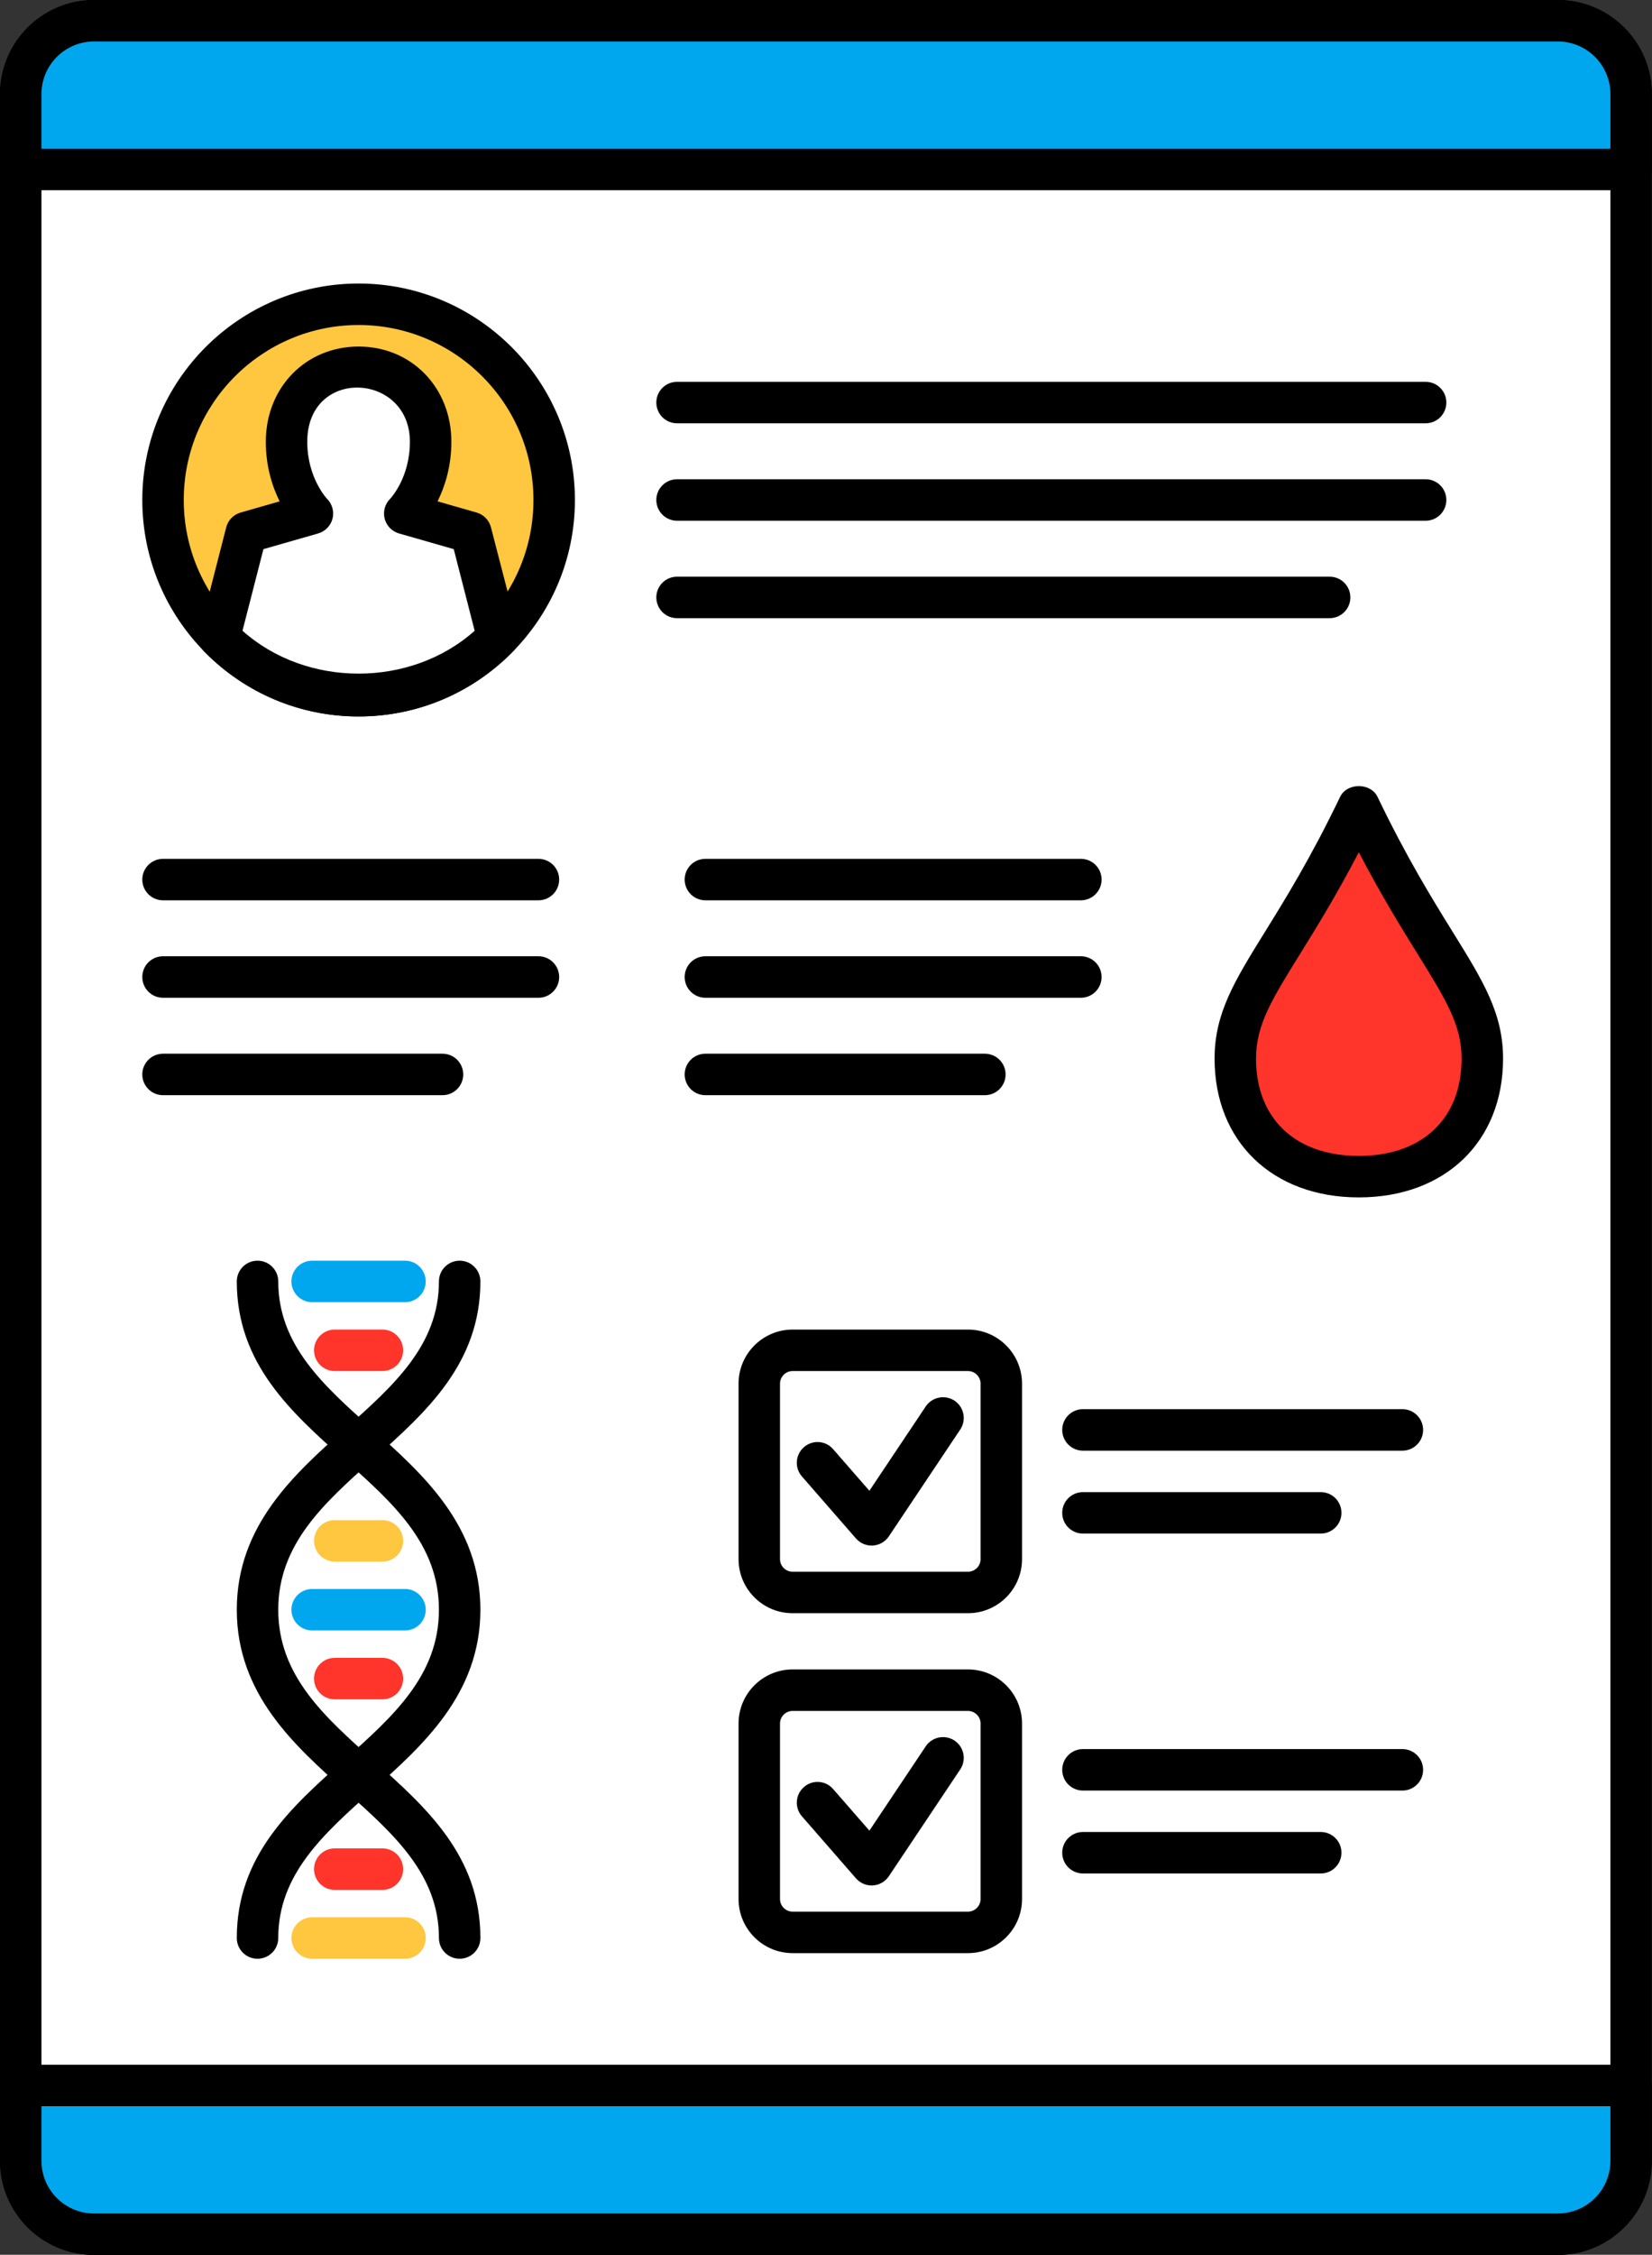 <?xml version="1.0" encoding="UTF-8"?><svg xmlns="http://www.w3.org/2000/svg" xmlns:xlink="http://www.w3.org/1999/xlink" height="609.1" preserveAspectRatio="xMidYMid meet" version="1.0" viewBox="0.0 0.0 446.6 609.1" width="446.6" zoomAndPan="magnify"><rect x="0.0" y="0.0" width="446.6" height="609.1" fill="#333333" stroke="none"/><defs><clipPath id="a"><path d="M 0 0 L 446.559 0 L 446.559 609.148 L 0 609.148 Z M 0 0"/></clipPath><clipPath id="b"><path d="M 0 0 L 446.559 0 L 446.559 52 L 0 52 Z M 0 0"/></clipPath><clipPath id="c"><path d="M 0 557 L 446.559 557 L 446.559 609.148 L 0 609.148 Z M 0 557"/></clipPath></defs><g><g id="change1_1"><path d="M 421.141 603.547 L 25.414 603.547 C 14.477 603.547 5.605 594.68 5.605 583.738 L 5.605 25.41 C 5.605 14.469 14.477 5.602 25.414 5.602 L 421.141 5.602 C 432.082 5.602 440.949 14.469 440.949 25.41 L 440.949 583.738 C 440.949 594.68 432.082 603.547 421.141 603.547" fill="#fff"/></g><g clip-path="url(#a)" id="change2_25"><path d="M 25.414 11.207 C 17.578 11.207 11.207 17.578 11.207 25.414 L 11.207 583.734 C 11.207 591.574 17.578 597.941 25.414 597.941 L 421.145 597.941 C 428.98 597.941 435.352 591.574 435.352 583.734 L 435.352 25.414 C 435.352 17.578 428.98 11.207 421.145 11.207 Z M 421.145 609.148 L 25.414 609.148 C 11.402 609.148 0 597.746 0 583.734 L 0 25.414 C 0 11.402 11.402 0 25.414 0 L 421.145 0 C 435.152 0 446.559 11.402 446.559 25.414 L 446.559 583.734 C 446.559 597.746 435.152 609.148 421.145 609.148" fill="inherit"/></g><g id="change3_1"><path d="M 440.949 45.785 L 5.605 45.785 L 5.605 25.41 C 5.605 14.469 14.477 5.602 25.414 5.602 L 421.141 5.602 C 432.082 5.602 440.949 14.469 440.949 25.41 L 440.949 45.785" fill="#00a7ef"/></g><g clip-path="url(#b)" id="change2_1"><path d="M 11.207 40.176 L 435.352 40.176 L 435.352 25.414 C 435.352 17.578 428.98 11.207 421.145 11.207 L 25.414 11.207 C 17.578 11.207 11.207 17.578 11.207 25.414 Z M 440.953 51.387 L 5.602 51.387 C 2.504 51.387 0 48.879 0 45.781 L 0 25.414 C 0 11.402 11.402 0 25.414 0 L 421.145 0 C 435.152 0 446.559 11.402 446.559 25.414 L 446.559 45.781 C 446.559 48.879 444.051 51.387 440.953 51.387" fill="inherit"/></g><g id="change3_2"><path d="M 421.141 603.547 L 25.414 603.547 C 14.477 603.547 5.605 594.68 5.605 583.738 L 5.605 563.363 L 440.949 563.363 L 440.949 583.738 C 440.949 594.68 432.082 603.547 421.141 603.547" fill="#00a7ef"/></g><g clip-path="url(#c)" id="change2_2"><path d="M 11.207 568.965 L 11.207 583.734 C 11.207 591.574 17.578 597.941 25.414 597.941 L 421.145 597.941 C 428.98 597.941 435.352 591.574 435.352 583.734 L 435.352 568.965 Z M 421.145 609.148 L 25.414 609.148 C 11.402 609.148 0 597.746 0 583.734 L 0 563.359 C 0 560.262 2.504 557.758 5.602 557.758 L 440.953 557.758 C 444.051 557.758 446.559 560.262 446.559 563.359 L 446.559 583.734 C 446.559 597.746 435.152 609.148 421.145 609.148" fill="inherit"/></g><g id="change1_2"><path d="M 261.68 430.191 L 214.27 430.191 C 209.293 430.191 205.266 426.156 205.266 421.188 L 205.266 373.773 C 205.266 368.797 209.293 364.77 214.27 364.77 L 261.68 364.77 C 266.652 364.77 270.684 368.797 270.684 373.773 L 270.684 421.188 C 270.684 426.156 266.652 430.191 261.68 430.191" fill="#fff"/></g><g id="change2_3"><path d="M 214.27 370.371 C 212.398 370.371 210.867 371.91 210.867 373.777 L 210.867 421.191 C 210.867 423.062 212.398 424.582 214.27 424.582 L 261.684 424.582 C 263.555 424.582 265.086 423.062 265.086 421.191 L 265.086 373.777 C 265.086 371.91 263.555 370.371 261.684 370.371 Z M 261.684 435.789 L 214.27 435.789 C 206.215 435.789 199.66 429.246 199.66 421.191 L 199.66 373.777 C 199.66 365.727 206.215 359.168 214.27 359.168 L 261.684 359.168 C 269.738 359.168 276.293 365.727 276.293 373.777 L 276.293 421.191 C 276.293 429.246 269.738 435.789 261.684 435.789" fill="inherit"/></g><g id="change2_4"><path d="M 235.625 417.52 C 234.016 417.52 232.469 416.824 231.398 415.598 L 216.789 398.84 C 214.754 396.508 214.992 392.973 217.336 390.941 C 219.656 388.895 223.199 389.125 225.238 391.488 L 235.031 402.715 L 250.266 379.93 C 251.996 377.367 255.465 376.68 258.051 378.383 C 260.621 380.113 261.312 383.598 259.594 386.168 L 240.285 415.039 C 239.312 416.484 237.727 417.402 235.984 417.512 C 235.863 417.52 235.742 417.52 235.625 417.52" fill="inherit"/></g><g id="change2_5"><path d="M 379.117 391.883 L 292.766 391.883 C 289.668 391.883 287.16 389.371 287.16 386.277 C 287.16 383.176 289.668 380.672 292.766 380.672 L 379.117 380.672 C 382.215 380.672 384.723 383.176 384.723 386.277 C 384.723 389.371 382.215 391.883 379.117 391.883" fill="inherit"/></g><g id="change2_6"><path d="M 357.043 414.281 L 292.766 414.281 C 289.668 414.281 287.16 411.777 287.16 408.676 C 287.16 405.582 289.668 403.078 292.766 403.078 L 357.043 403.078 C 360.141 403.078 362.645 405.582 362.645 408.676 C 362.645 411.777 360.141 414.281 357.043 414.281" fill="inherit"/></g><g id="change1_3"><path d="M 261.68 522.004 L 214.27 522.004 C 209.293 522.004 205.266 517.973 205.266 512.996 L 205.266 465.59 C 205.266 460.613 209.293 456.586 214.27 456.586 L 261.68 456.586 C 266.652 456.586 270.684 460.613 270.684 465.59 L 270.684 512.996 C 270.684 517.973 266.652 522.004 261.68 522.004" fill="#fff"/></g><g id="change2_7"><path d="M 214.27 462.188 C 212.398 462.188 210.867 463.719 210.867 465.59 L 210.867 513.004 C 210.867 514.871 212.398 516.41 214.27 516.41 L 261.684 516.41 C 263.555 516.41 265.086 514.871 265.086 513.004 L 265.086 465.59 C 265.086 463.719 263.555 462.188 261.684 462.188 Z M 261.684 527.613 L 214.27 527.613 C 206.215 527.613 199.66 521.059 199.66 513.004 L 199.66 465.59 C 199.66 457.535 206.215 450.98 214.27 450.98 L 261.684 450.98 C 269.738 450.98 276.293 457.535 276.293 465.59 L 276.293 513.004 C 276.293 521.059 269.738 527.613 261.684 527.613" fill="inherit"/></g><g id="change2_8"><path d="M 235.625 509.34 C 234.016 509.34 232.469 508.637 231.398 507.41 L 216.789 490.656 C 214.754 488.324 214.992 484.789 217.336 482.754 C 219.656 480.703 223.199 480.938 225.238 483.301 L 235.031 494.531 L 250.266 471.742 C 251.996 469.18 255.465 468.492 258.051 470.199 C 260.621 471.93 261.312 475.406 259.594 477.98 L 240.285 506.852 C 239.312 508.297 237.727 509.215 235.984 509.328 C 235.863 509.34 235.742 509.34 235.625 509.34" fill="inherit"/></g><g id="change2_9"><path d="M 379.117 483.703 L 292.766 483.703 C 289.668 483.703 287.16 481.199 287.16 478.098 C 287.16 475.004 289.668 472.496 292.766 472.496 L 379.117 472.496 C 382.215 472.496 384.723 475.004 384.723 478.098 C 384.723 481.199 382.215 483.703 379.117 483.703" fill="inherit"/></g><g id="change2_10"><path d="M 357.043 506.098 L 292.766 506.098 C 289.668 506.098 287.16 503.59 287.16 500.492 C 287.16 497.395 289.668 494.891 292.766 494.891 L 357.043 494.891 C 360.141 494.891 362.645 497.395 362.645 500.492 C 362.645 503.59 360.141 506.098 357.043 506.098" fill="inherit"/></g><g id="change4_1"><path d="M 149.816 135.066 C 149.816 164.266 126.141 187.938 96.941 187.938 C 67.738 187.938 44.07 164.266 44.07 135.066 C 44.07 105.863 67.738 82.191 96.941 82.191 C 126.141 82.191 149.816 105.863 149.816 135.066" fill="#ffc73f"/></g><g id="change2_11"><path d="M 96.945 87.797 C 70.875 87.797 49.676 108.996 49.676 135.066 C 49.676 161.137 70.875 182.336 96.945 182.336 C 123.016 182.336 144.215 161.137 144.215 135.066 C 144.215 108.996 123.016 87.797 96.945 87.797 Z M 96.945 193.543 C 64.703 193.543 38.469 167.309 38.469 135.066 C 38.469 102.824 64.703 76.59 96.945 76.59 C 129.188 76.59 155.422 102.824 155.422 135.066 C 155.422 167.309 129.188 193.543 96.945 193.543" fill="inherit"/></g><g id="change1_4"><path d="M 134.25 170.902 L 127.289 143.844 L 109.422 138.723 C 109.422 138.723 116.414 131.691 116.414 119.34 C 116.414 106.988 107.359 99.23 96.941 99.23 C 86.52 99.23 77.469 106.988 77.469 119.34 C 77.469 131.691 84.461 138.723 84.461 138.723 L 66.59 143.844 L 59.633 170.902 L 59.266 172.133 C 68.855 181.883 82.188 187.938 96.941 187.938 C 111.699 187.938 125.035 181.875 134.625 172.125 L 134.25 170.902" fill="#fff"/></g><g id="change2_12"><path d="M 65.555 170.387 C 82.871 185.84 111.012 185.828 128.32 170.395 L 122.664 148.344 L 107.879 144.109 C 105.977 143.559 104.496 142.051 103.992 140.137 C 103.5 138.219 104.051 136.172 105.449 134.773 C 105.637 134.574 110.812 129.047 110.812 119.34 C 110.812 100.57 83.066 99.09 83.066 119.34 C 83.066 129.109 88.375 134.715 88.43 134.773 C 89.832 136.172 90.379 138.219 89.887 140.137 C 89.383 142.051 87.906 143.559 86 144.109 L 71.215 148.344 Z M 96.945 193.543 C 81.16 193.543 66.367 187.34 55.27 176.066 C 53.836 174.609 53.309 172.484 53.902 170.516 L 54.273 169.277 L 61.156 142.453 C 61.648 140.531 63.129 139.008 65.043 138.461 L 75.594 135.438 C 73.645 131.512 71.859 126.07 71.859 119.34 C 71.859 104.676 82.645 93.617 96.945 93.617 C 111.238 93.617 122.02 104.676 122.02 119.34 C 122.02 126.07 120.234 131.512 118.289 135.438 L 128.84 138.461 C 130.754 139.008 132.23 140.531 132.723 142.453 L 139.98 170.449 C 140.594 172.434 140.078 174.578 138.621 176.055 C 127.535 187.328 112.738 193.543 96.945 193.543" fill="inherit"/></g><g id="change5_1"><path d="M 367.34 217.684 C 348.059 257.859 333.949 267.777 333.949 285.965 C 333.949 304.156 346.18 317.859 367.34 317.859 C 388.504 317.859 400.73 304.156 400.73 285.965 C 400.73 267.777 386.621 257.859 367.34 217.684" fill="#ff342b"/></g><g id="change2_13"><path d="M 367.34 230.219 C 361.312 241.797 355.961 250.434 351.461 257.691 C 343.777 270.066 339.551 276.895 339.551 285.973 C 339.551 302.191 350.203 312.262 367.34 312.262 C 384.48 312.262 395.129 302.191 395.129 285.973 C 395.129 276.895 390.902 270.066 383.223 257.691 C 378.723 250.434 373.371 241.797 367.34 230.219 Z M 367.34 323.465 C 344.02 323.465 328.348 308.395 328.348 285.973 C 328.348 273.703 333.754 264.977 341.938 251.781 C 347.512 242.793 354.438 231.609 362.285 215.258 C 364.168 211.387 370.516 211.387 372.398 215.258 C 380.242 231.609 387.172 242.793 392.742 251.781 C 400.93 264.977 406.336 273.703 406.336 285.973 C 406.336 308.395 390.664 323.465 367.34 323.465" fill="inherit"/></g><g id="change2_14"><path d="M 69.617 529.133 C 66.52 529.133 64.016 526.629 64.016 523.527 C 64.016 501.305 78.754 488.168 93.016 475.465 C 106.203 463.711 118.66 452.625 118.66 434.852 C 118.66 417.074 106.203 405.984 93.016 394.234 C 78.754 381.527 64.016 368.395 64.016 346.164 C 64.016 343.066 66.52 340.562 69.617 340.562 C 72.715 340.562 75.223 343.066 75.223 346.164 C 75.223 363.371 87.488 374.297 100.473 385.875 C 114.25 398.141 129.867 412.051 129.867 434.852 C 129.867 457.645 114.25 471.555 100.473 483.824 C 87.488 495.406 75.223 506.328 75.223 523.527 C 75.223 526.629 72.715 529.133 69.617 529.133" fill="inherit"/></g><g id="change2_15"><path d="M 124.262 529.133 C 121.164 529.133 118.66 526.629 118.66 523.527 C 118.66 506.328 106.391 495.406 93.41 483.824 C 79.633 471.555 64.016 457.645 64.016 434.852 C 64.016 412.051 79.633 398.141 93.41 385.875 C 106.391 374.297 118.66 363.371 118.66 346.164 C 118.66 343.066 121.164 340.562 124.262 340.562 C 127.359 340.562 129.867 343.066 129.867 346.164 C 129.867 368.395 115.125 381.527 100.863 394.234 C 87.676 405.984 75.223 417.074 75.223 434.852 C 75.223 452.625 87.676 463.711 100.863 475.465 C 115.125 488.168 129.867 501.305 129.867 523.527 C 129.867 526.629 127.359 529.133 124.262 529.133" fill="inherit"/></g><g id="change4_2"><path d="M 103.379 421.848 L 90.496 421.848 C 87.402 421.848 84.898 419.34 84.898 416.242 C 84.898 413.145 87.402 410.641 90.496 410.641 L 103.379 410.641 C 106.477 410.641 108.984 413.145 108.984 416.242 C 108.984 419.34 106.477 421.848 103.379 421.848" fill="#ffc73f"/></g><g id="change3_3"><path d="M 109.488 440.449 L 84.391 440.449 C 81.293 440.449 78.785 437.945 78.785 434.852 C 78.785 431.75 81.293 429.246 84.391 429.246 L 109.488 429.246 C 112.586 429.246 115.09 431.75 115.09 434.852 C 115.09 437.945 112.586 440.449 109.488 440.449" fill="#00a7ef"/></g><g id="change5_2"><path d="M 103.379 370.371 L 90.496 370.371 C 87.402 370.371 84.898 367.867 84.898 364.773 C 84.898 361.672 87.402 359.168 90.496 359.168 L 103.379 359.168 C 106.477 359.168 108.984 361.672 108.984 364.773 C 108.984 367.867 106.477 370.371 103.379 370.371" fill="#ff342b"/></g><g id="change3_4"><path d="M 109.488 351.77 L 84.391 351.77 C 81.293 351.77 78.785 349.262 78.785 346.164 C 78.785 343.066 81.293 340.562 84.391 340.562 L 109.488 340.562 C 112.586 340.562 115.09 343.066 115.09 346.164 C 115.09 349.262 112.586 351.77 109.488 351.77" fill="#00a7ef"/></g><g id="change5_3"><path d="M 103.379 510.531 L 90.496 510.531 C 87.402 510.531 84.898 508.023 84.898 504.926 C 84.898 501.828 87.402 499.32 90.496 499.32 L 103.379 499.32 C 106.477 499.32 108.984 501.828 108.984 504.926 C 108.984 508.023 106.477 510.531 103.379 510.531" fill="#ff342b"/></g><g id="change4_3"><path d="M 109.488 529.133 L 84.391 529.133 C 81.293 529.133 78.785 526.629 78.785 523.527 C 78.785 520.434 81.293 517.93 84.391 517.93 L 109.488 517.93 C 112.586 517.93 115.09 520.434 115.09 523.527 C 115.09 526.629 112.586 529.133 109.488 529.133" fill="#ffc73f"/></g><g id="change5_4"><path d="M 103.379 459.059 L 90.496 459.059 C 87.402 459.059 84.898 456.555 84.898 453.453 C 84.898 450.355 87.402 447.852 90.496 447.852 L 103.379 447.852 C 106.477 447.852 108.984 450.355 108.984 453.453 C 108.984 456.555 106.477 459.059 103.379 459.059" fill="#ff342b"/></g><g id="change2_16"><path d="M 385.398 114.348 L 183.035 114.348 C 179.938 114.348 177.43 111.844 177.43 108.742 C 177.43 105.645 179.938 103.145 183.035 103.145 L 385.398 103.145 C 388.496 103.145 391.004 105.645 391.004 108.742 C 391.004 111.844 388.496 114.348 385.398 114.348" fill="inherit"/></g><g id="change2_17"><path d="M 385.398 140.672 L 183.035 140.672 C 179.938 140.672 177.43 138.164 177.43 135.066 C 177.43 131.969 179.938 129.465 183.035 129.465 L 385.398 129.465 C 388.496 129.465 391.004 131.969 391.004 135.066 C 391.004 138.164 388.496 140.672 385.398 140.672" fill="inherit"/></g><g id="change2_18"><path d="M 359.449 166.992 L 183.035 166.992 C 179.938 166.992 177.43 164.484 177.43 161.387 C 177.43 158.289 179.938 155.785 183.035 155.785 L 359.449 155.785 C 362.547 155.785 365.055 158.289 365.055 161.387 C 365.055 164.484 362.547 166.992 359.449 166.992" fill="inherit"/></g><g id="change2_19"><path d="M 145.562 243.211 L 44.07 243.211 C 40.977 243.211 38.469 240.699 38.469 237.605 C 38.469 234.508 40.977 232.004 44.07 232.004 L 145.562 232.004 C 148.656 232.004 151.164 234.508 151.164 237.605 C 151.164 240.699 148.656 243.211 145.562 243.211" fill="inherit"/></g><g id="change2_20"><path d="M 145.562 269.535 L 44.07 269.535 C 40.977 269.535 38.469 267.023 38.469 263.93 C 38.469 260.828 40.977 258.324 44.07 258.324 L 145.562 258.324 C 148.656 258.324 151.164 260.828 151.164 263.93 C 151.164 267.023 148.656 269.535 145.562 269.535" fill="inherit"/></g><g id="change2_21"><path d="M 119.625 295.852 L 44.07 295.852 C 40.977 295.852 38.469 293.348 38.469 290.246 C 38.469 287.152 40.977 284.648 44.07 284.648 L 119.625 284.648 C 122.723 284.648 125.227 287.152 125.227 290.246 C 125.227 293.348 122.723 295.852 119.625 295.852" fill="inherit"/></g><g id="change2_22"><path d="M 292.195 243.211 L 190.695 243.211 C 187.598 243.211 185.094 240.699 185.094 237.605 C 185.094 234.508 187.598 232.004 190.695 232.004 L 292.195 232.004 C 295.293 232.004 297.801 234.508 297.801 237.605 C 297.801 240.699 295.293 243.211 292.195 243.211" fill="inherit"/></g><g id="change2_23"><path d="M 292.195 269.535 L 190.695 269.535 C 187.598 269.535 185.094 267.023 185.094 263.93 C 185.094 260.828 187.598 258.324 190.695 258.324 L 292.195 258.324 C 295.293 258.324 297.801 260.828 297.801 263.93 C 297.801 267.023 295.293 269.535 292.195 269.535" fill="inherit"/></g><g id="change2_24"><path d="M 266.246 295.852 L 190.695 295.852 C 187.598 295.852 185.094 293.348 185.094 290.246 C 185.094 287.152 187.598 284.648 190.695 284.648 L 266.246 284.648 C 269.344 284.648 271.852 287.152 271.852 290.246 C 271.852 293.348 269.344 295.852 266.246 295.852" fill="inherit"/></g></g></svg>